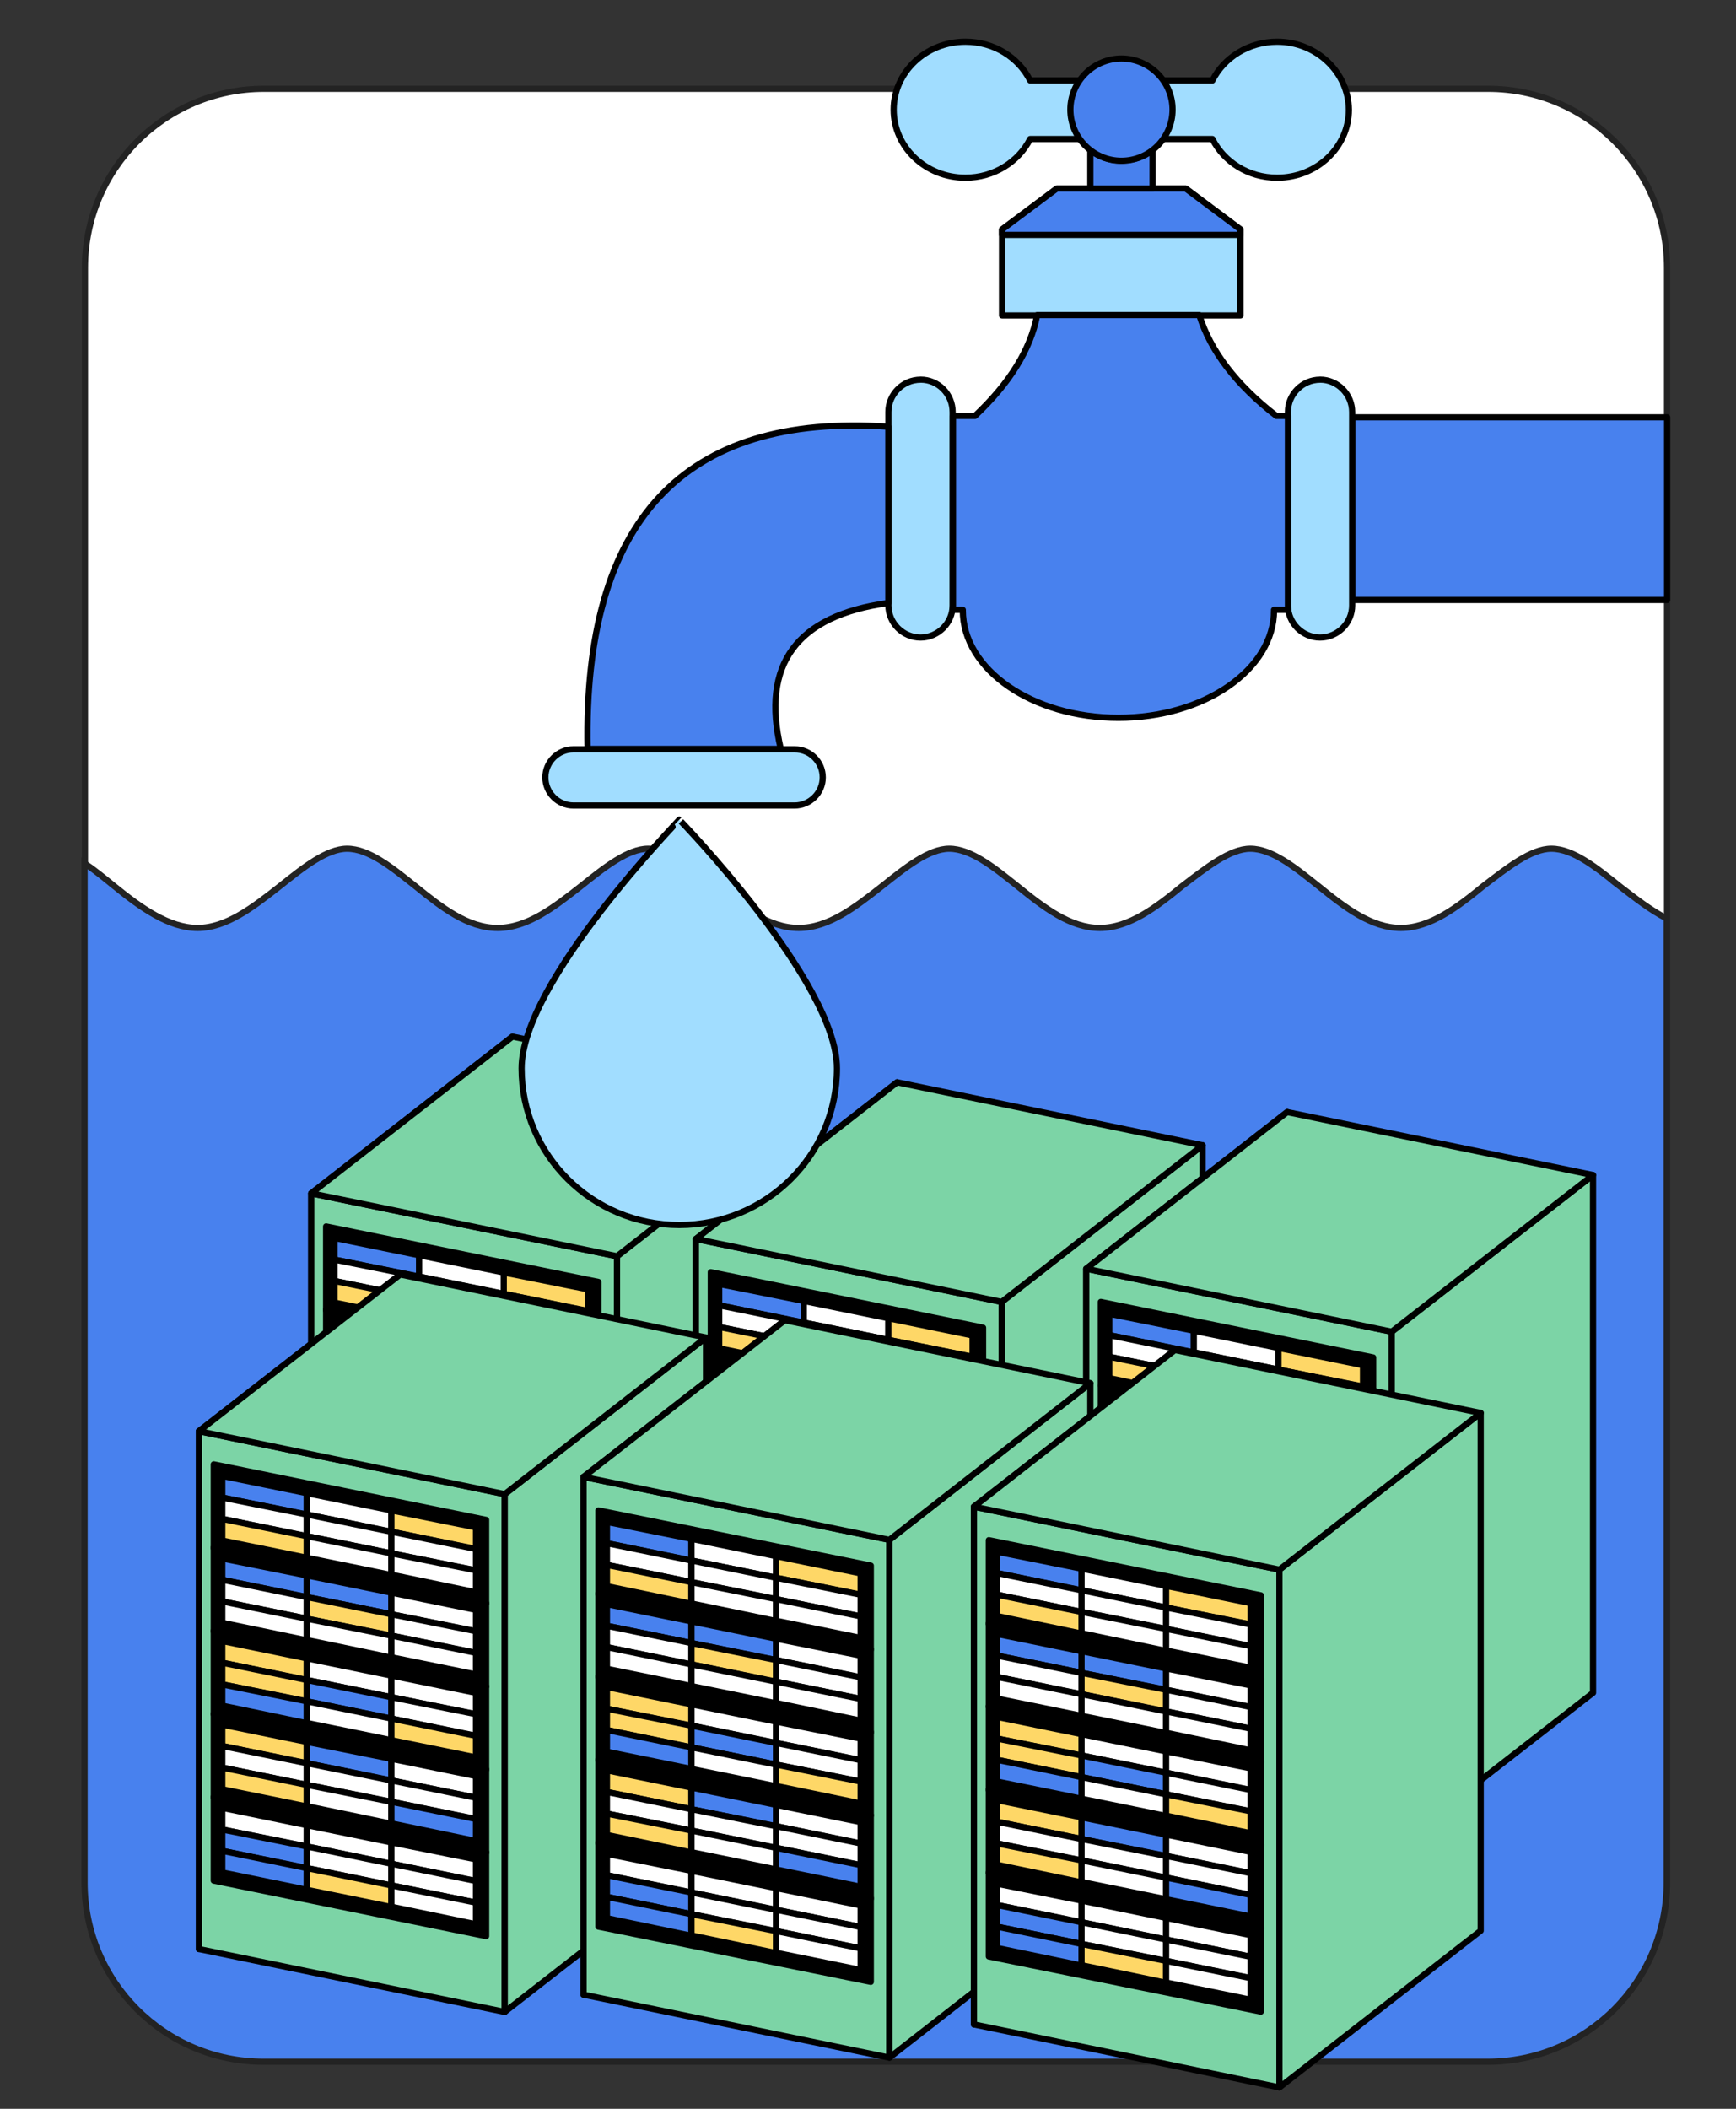 <?xml version="1.0" encoding="UTF-8"?>
<svg xmlns="http://www.w3.org/2000/svg" id="g" data-name="Calque 7" viewBox="0 0 280 340">
  <rect x="0" y="0" width="280" height="340" fill="#333333" stroke="none"/>
  <path d="M239.97,332.36H42.56c-15.93,0-28.86-12.93-28.86-28.86V43.18c0-15.93,12.93-28.86,28.86-28.86h197.46c15.93,0,28.86,12.93,28.86,28.86v260.32c0,15.93-12.93,28.86-28.92,28.86Z" style="fill: #fff; stroke: #232323; stroke-miterlimit: 10;"></path>
  <path d="M261.19,142.84c-3.76-3-7.48-6-10.97-6-3.27,0-7.04,3-10.97,6-4.2,3.44-8.57,6.77-13.31,6.77s-9-3.27-13.31-6.77c-3.76-3-7.48-6-10.97-6-3.27,0-7.04,3-10.97,6-4.2,3.44-8.57,6.77-13.31,6.77s-9-3.27-13.31-6.77c-3.76-3-7.48-6-10.97-6-3.27,0-7.04,3-10.8,6-4.37,3.44-8.68,6.77-13.48,6.77s-9-3.27-13.31-6.77c-3.76-3-7.48-6-10.97-6-3.27,0-7.04,3-10.8,6-4.37,3.44-8.68,6.77-13.48,6.77s-9-3.27-13.31-6.77c-3.76-3-7.48-6-10.97-6-3.27,0-7.04,3-10.8,6-4.37,3.44-8.68,6.77-13.31,6.77s-9.17-3.27-13.48-6.77c-1.53-1.25-3.22-2.62-4.75-3.66v164.37c0,15.93,12.93,28.86,28.86,28.86h197.46c15.93,0,28.86-12.93,28.86-28.86v-155.47c-2.67-1.36-5.07-3.27-7.64-5.24Z" style="fill: #4881ee; stroke: #232323; stroke-miterlimit: 10;"></path>
  <g>
    <polygon points="50.2 275.88 82.66 250.61 82.66 167.13 50.2 192.4 50.2 275.88" style="fill: #438066; stroke: #000; stroke-linecap: round; stroke-linejoin: round;"></polygon>
    <polygon points="99.52 286.03 50.2 275.88 50.2 192.4 99.52 202.54 99.52 286.03" style="fill: #7cd4a6; stroke: #000; stroke-linecap: round; stroke-linejoin: round;"></polygon>
    <polygon points="99.52 286.03 131.99 260.76 131.99 177.28 99.52 202.54 99.52 286.03" style="fill: #7cd4a6; stroke: #000; stroke-linecap: round; stroke-linejoin: round;"></polygon>
    <polygon points="82.66 167.13 50.2 192.4 99.52 202.54 131.99 177.28 82.66 167.13" style="fill: #7cd4a6; stroke: #000; stroke-linecap: round; stroke-linejoin: round;"></polygon>
    <polygon points="52.6 197.74 52.6 204.45 52.6 204.56 52.6 211.27 96.52 220.22 96.52 213.51 96.52 213.35 96.52 206.69 52.6 197.74" style="fill: #000; stroke: #000; stroke-linecap: round; stroke-linejoin: round;"></polygon>
    <polygon points="52.6 211.11 52.6 217.82 52.6 217.99 52.6 224.7 96.52 233.59 96.52 226.93 96.52 226.77 96.52 220.06 52.6 211.11" style="fill: #000; stroke: #000; stroke-linecap: round; stroke-linejoin: round;"></polygon>
    <polygon points="52.6 224.53 52.6 231.24 52.6 231.35 52.6 238.07 96.52 247.01 96.52 240.3 96.52 240.14 96.52 233.48 52.6 224.53" style="fill: #000; stroke: #000; stroke-linecap: round; stroke-linejoin: round;"></polygon>
    <polygon points="52.6 237.9 52.6 244.61 52.6 244.78 52.6 251.49 96.52 260.38 96.52 253.72 96.52 253.56 96.52 246.85 52.6 237.9" style="fill: #000; stroke: #000; stroke-linecap: round; stroke-linejoin: round;"></polygon>
    <polygon points="52.6 251.32 52.6 257.98 52.6 258.14 52.6 264.86 96.52 273.8 96.52 267.09 96.52 266.93 96.52 260.22 52.6 251.32" style="fill: #000; stroke: #000; stroke-linecap: round; stroke-linejoin: round;"></polygon>
    <polygon points="67.6 245.98 53.96 243.14 53.96 239.7 67.6 242.43 67.6 245.98" style="fill: #fed767; stroke: #000; stroke-linecap: round; stroke-linejoin: round;"></polygon>
    <polygon points="67.6 249.41 53.96 246.63 53.96 243.14 67.6 245.92 67.6 249.41" style="fill: #fff; stroke: #000; stroke-linecap: round; stroke-linejoin: round;"></polygon>
    <polygon points="67.6 252.91 53.96 250.12 53.96 246.63 67.6 249.41 67.6 252.91" style="fill: #fed767; stroke: #000; stroke-linecap: round; stroke-linejoin: round;"></polygon>
    <polygon points="81.25 248.76 67.6 245.92 67.6 242.43 81.25 245.21 81.25 248.76" style="fill: #4881ee; stroke: #000; stroke-linecap: round; stroke-linejoin: round;"></polygon>
    <polygon points="81.25 252.2 67.6 249.41 67.6 245.92 81.25 248.71 81.25 252.2" style="fill: #fff; stroke: #000; stroke-linecap: round; stroke-linejoin: round;"></polygon>
    <polygon points="81.25 255.69 67.6 252.85 67.6 249.41 81.25 252.14 81.25 255.69" style="fill: #fff; stroke: #000; stroke-linecap: round; stroke-linejoin: round;"></polygon>
    <polygon points="94.89 251.49 81.25 248.71 81.25 245.21 94.89 248 94.89 251.49" style="fill: #fff; stroke: #000; stroke-linecap: round; stroke-linejoin: round;"></polygon>
    <polygon points="94.89 254.98 81.25 252.14 81.25 248.71 94.89 251.49 94.89 254.98" style="fill: #fff; stroke: #000; stroke-linecap: round; stroke-linejoin: round;"></polygon>
    <polygon points="94.89 258.42 81.25 255.63 81.25 252.14 94.89 254.93 94.89 258.42" style="fill: #4881ee; stroke: #000; stroke-linecap: round; stroke-linejoin: round;"></polygon>
    <polygon points="67.6 259.4 53.96 256.62 53.96 253.12 67.6 255.91 67.6 259.4" style="fill: #fff; stroke: #000; stroke-linecap: round; stroke-linejoin: round;"></polygon>
    <polygon points="67.6 262.89 53.96 260.05 53.96 256.62 67.6 259.34 67.6 262.89" style="fill: #4881ee; stroke: #000; stroke-linecap: round; stroke-linejoin: round;"></polygon>
    <polygon points="67.6 266.33 53.96 263.55 53.96 260.05 67.6 262.84 67.6 266.33" style="fill: #4881ee; stroke: #000; stroke-linecap: round; stroke-linejoin: round;"></polygon>
    <polygon points="81.25 262.18 67.6 259.34 67.6 255.91 81.25 258.69 81.25 262.18" style="fill: #fff; stroke: #000; stroke-linecap: round; stroke-linejoin: round;"></polygon>
    <polygon points="81.25 265.62 67.6 262.84 67.6 259.34 81.25 262.13 81.25 265.62" style="fill: #fff; stroke: #000; stroke-linecap: round; stroke-linejoin: round;"></polygon>
    <polygon points="81.25 269.11 67.6 266.33 67.6 262.84 81.25 265.62 81.25 269.11" style="fill: #fed767; stroke: #000; stroke-linecap: round; stroke-linejoin: round;"></polygon>
    <polygon points="94.89 264.96 81.25 262.13 81.25 258.69 94.89 261.42 94.89 264.96" style="fill: #fff; stroke: #000; stroke-linecap: round; stroke-linejoin: round;"></polygon>
    <polygon points="94.89 268.4 81.25 265.62 81.25 262.13 94.89 264.91 94.89 268.4" style="fill: #fff; stroke: #000; stroke-linecap: round; stroke-linejoin: round;"></polygon>
    <polygon points="94.89 271.89 81.25 269.06 81.25 265.62 94.89 268.35 94.89 271.89" style="fill: #fff; stroke: #000; stroke-linecap: round; stroke-linejoin: round;"></polygon>
    <polygon points="67.6 232.55 53.96 229.72 53.96 226.23 67.6 229.01 67.6 232.55" style="fill: #fed767; stroke: #000; stroke-linecap: round; stroke-linejoin: round;"></polygon>
    <polygon points="67.6 235.99 53.96 233.21 53.96 229.72 67.6 232.5 67.6 235.99" style="fill: #fed767; stroke: #000; stroke-linecap: round; stroke-linejoin: round;"></polygon>
    <polygon points="67.6 239.48 53.96 236.65 53.96 233.21 67.6 235.94 67.6 239.48" style="fill: #4881ee; stroke: #000; stroke-linecap: round; stroke-linejoin: round;"></polygon>
    <polygon points="81.25 235.28 67.6 232.5 67.6 229.01 81.25 231.79 81.25 235.28" style="fill: #fff; stroke: #000; stroke-linecap: round; stroke-linejoin: round;"></polygon>
    <polygon points="81.25 238.77 67.6 235.94 67.6 232.5 81.25 235.23 81.25 238.77" style="fill: #4881ee; stroke: #000; stroke-linecap: round; stroke-linejoin: round;"></polygon>
    <polygon points="81.25 242.21 67.6 239.43 67.6 235.94 81.25 238.72 81.25 242.21" style="fill: #fff; stroke: #000; stroke-linecap: round; stroke-linejoin: round;"></polygon>
    <polygon points="94.89 238.07 81.25 235.23 81.25 231.79 94.89 234.57 94.89 238.07" style="fill: #fff; stroke: #000; stroke-linecap: round; stroke-linejoin: round;"></polygon>
    <polygon points="94.89 241.56 81.25 238.72 81.25 235.23 94.89 238.01 94.89 241.56" style="fill: #fff; stroke: #000; stroke-linecap: round; stroke-linejoin: round;"></polygon>
    <polygon points="94.89 244.99 81.25 242.21 81.25 238.72 94.89 241.5 94.89 244.99" style="fill: #fed767; stroke: #000; stroke-linecap: round; stroke-linejoin: round;"></polygon>
    <polygon points="67.6 219.19 53.96 216.35 53.96 212.91 67.6 215.64 67.6 219.19" style="fill: #4881ee; stroke: #000; stroke-linecap: round; stroke-linejoin: round;"></polygon>
    <polygon points="67.6 222.62 53.96 219.84 53.96 216.35 67.6 219.13 67.6 222.62" style="fill: #fff; stroke: #000; stroke-linecap: round; stroke-linejoin: round;"></polygon>
    <polygon points="67.6 226.12 53.96 223.28 53.96 219.84 67.6 222.57 67.6 226.12" style="fill: #fff; stroke: #000; stroke-linecap: round; stroke-linejoin: round;"></polygon>
    <polygon points="81.25 221.91 67.6 219.13 67.6 215.64 81.25 218.42 81.25 221.91" style="fill: #4881ee; stroke: #000; stroke-linecap: round; stroke-linejoin: round;"></polygon>
    <polygon points="81.25 225.41 67.6 222.57 67.6 219.13 81.25 221.91 81.25 225.41" style="fill: #fed767; stroke: #000; stroke-linecap: round; stroke-linejoin: round;"></polygon>
    <polygon points="81.25 228.9 67.6 226.06 67.6 222.57 81.25 225.35 81.25 228.9" style="fill: #fff; stroke: #000; stroke-linecap: round; stroke-linejoin: round;"></polygon>
    <polygon points="94.89 224.7 81.25 221.91 81.25 218.42 94.89 221.21 94.89 224.7" style="fill: #fff; stroke: #000; stroke-linecap: round; stroke-linejoin: round;"></polygon>
    <polygon points="94.89 228.19 81.25 225.35 81.25 221.91 94.89 224.64 94.89 228.19" style="fill: #fff; stroke: #000; stroke-linecap: round; stroke-linejoin: round;"></polygon>
    <polygon points="94.89 231.63 81.25 228.84 81.25 225.35 94.89 228.13 94.89 231.63" style="fill: #fff; stroke: #000; stroke-linecap: round; stroke-linejoin: round;"></polygon>
    <polygon points="67.6 205.87 53.96 203.09 53.96 199.6 67.6 202.38 67.6 205.87" style="fill: #4881ee; stroke: #000; stroke-linecap: round; stroke-linejoin: round;"></polygon>
    <polygon points="67.6 209.37 53.96 206.53 53.96 203.09 67.6 205.82 67.6 209.37" style="fill: #fff; stroke: #000; stroke-linecap: round; stroke-linejoin: round;"></polygon>
    <polygon points="67.6 212.8 53.96 210.02 53.96 206.53 67.6 209.31 67.6 212.8" style="fill: #fed767; stroke: #000; stroke-linecap: round; stroke-linejoin: round;"></polygon>
    <polygon points="81.25 208.66 67.6 205.82 67.6 202.38 81.25 205.16 81.25 208.66" style="fill: #fff; stroke: #000; stroke-linecap: round; stroke-linejoin: round;"></polygon>
    <polygon points="81.25 212.09 67.6 209.31 67.6 205.82 81.25 208.6 81.25 212.09" style="fill: #fff; stroke: #000; stroke-linecap: round; stroke-linejoin: round;"></polygon>
    <polygon points="81.25 215.59 67.6 212.8 67.6 209.31 81.25 212.09 81.25 215.59" style="fill: #fff; stroke: #000; stroke-linecap: round; stroke-linejoin: round;"></polygon>
    <polygon points="94.89 211.44 81.25 208.6 81.25 205.16 94.89 207.89 94.89 211.44" style="fill: #fed767; stroke: #000; stroke-linecap: round; stroke-linejoin: round;"></polygon>
    <polygon points="94.89 214.88 81.25 212.09 81.25 208.6 94.89 211.38 94.89 214.88" style="fill: #fff; stroke: #000; stroke-linecap: round; stroke-linejoin: round;"></polygon>
    <polygon points="94.89 218.37 81.25 215.53 81.25 212.09 94.89 214.82 94.89 218.37" style="fill: #fff; stroke: #000; stroke-linecap: round; stroke-linejoin: round;"></polygon>
  </g>
  <g>
    <polygon points="112.24 283.24 144.7 257.98 144.7 174.5 112.24 199.76 112.24 283.24" style="fill: #438066; stroke: #000; stroke-linecap: round; stroke-linejoin: round;"></polygon>
    <polygon points="161.56 293.39 112.24 283.24 112.24 199.76 161.56 209.91 161.56 293.39" style="fill: #7cd4a6; stroke: #000; stroke-linecap: round; stroke-linejoin: round;"></polygon>
    <polygon points="161.56 293.39 193.97 268.13 193.97 184.65 161.56 209.91 161.56 293.39" style="fill: #7cd4a6; stroke: #000; stroke-linecap: round; stroke-linejoin: round;"></polygon>
    <polygon points="144.7 174.5 112.24 199.76 161.56 209.91 193.97 184.65 144.7 174.5" style="fill: #7cd4a6; stroke: #000; stroke-linecap: round; stroke-linejoin: round;"></polygon>
    <polygon points="114.64 205.11 114.64 211.82 114.64 211.98 114.64 218.7 158.56 227.64 158.56 220.93 158.56 220.77 158.56 214.06 114.64 205.11" style="fill: #000; stroke: #000; stroke-linecap: round; stroke-linejoin: round;"></polygon>
    <polygon points="114.64 218.53 114.64 225.24 114.64 225.41 114.64 232.06 158.56 241.01 158.56 234.3 158.56 234.14 158.56 227.48 114.64 218.53" style="fill: #000; stroke: #000; stroke-linecap: round; stroke-linejoin: round;"></polygon>
    <polygon points="114.64 231.9 114.64 238.61 114.64 238.77 114.64 245.49 158.56 254.38 158.56 247.72 158.56 247.56 158.56 240.85 114.64 231.9" style="fill: #000; stroke: #000; stroke-linecap: round; stroke-linejoin: round;"></polygon>
    <polygon points="114.64 245.32 114.64 252.03 114.64 252.14 114.64 258.85 158.56 267.8 158.56 261.09 158.56 260.93 158.56 254.27 114.64 245.32" style="fill: #000; stroke: #000; stroke-linecap: round; stroke-linejoin: round;"></polygon>
    <polygon points="114.64 258.69 114.64 265.4 114.64 265.57 114.64 272.28 158.56 281.17 158.56 274.51 158.56 274.35 158.56 267.64 114.64 258.69" style="fill: #000; stroke: #000; stroke-linecap: round; stroke-linejoin: round;"></polygon>
    <polygon points="129.64 253.34 116 250.56 116 247.07 129.64 249.85 129.64 253.34" style="fill: #fed767; stroke: #000; stroke-linecap: round; stroke-linejoin: round;"></polygon>
    <polygon points="129.64 256.84 116 254.05 116 250.56 129.64 253.34 129.64 256.84" style="fill: #fff; stroke: #000; stroke-linecap: round; stroke-linejoin: round;"></polygon>
    <polygon points="129.64 260.33 116 257.49 116 254.05 129.64 256.78 129.64 260.33" style="fill: #fed767; stroke: #000; stroke-linecap: round; stroke-linejoin: round;"></polygon>
    <polygon points="143.28 256.13 129.64 253.34 129.64 249.85 143.28 252.63 143.28 256.13" style="fill: #4881ee; stroke: #000; stroke-linecap: round; stroke-linejoin: round;"></polygon>
    <polygon points="143.28 259.62 129.64 256.78 129.64 253.34 143.28 256.07 143.28 259.62" style="fill: #fff; stroke: #000; stroke-linecap: round; stroke-linejoin: round;"></polygon>
    <polygon points="143.28 263.06 129.64 260.27 129.64 256.78 143.28 259.56 143.28 263.06" style="fill: #fff; stroke: #000; stroke-linecap: round; stroke-linejoin: round;"></polygon>
    <polygon points="156.87 258.91 143.28 256.07 143.28 252.63 156.87 255.42 156.87 258.91" style="fill: #fff; stroke: #000; stroke-linecap: round; stroke-linejoin: round;"></polygon>
    <polygon points="156.87 262.35 143.28 259.56 143.28 256.07 156.87 258.85 156.87 262.35" style="fill: #fff; stroke: #000; stroke-linecap: round; stroke-linejoin: round;"></polygon>
    <polygon points="156.87 265.84 143.28 263.06 143.28 259.56 156.87 262.35 156.87 265.84" style="fill: #4881ee; stroke: #000; stroke-linecap: round; stroke-linejoin: round;"></polygon>
    <polygon points="129.64 266.82 116 263.98 116 260.55 129.64 263.27 129.64 266.82" style="fill: #fff; stroke: #000; stroke-linecap: round; stroke-linejoin: round;"></polygon>
    <polygon points="129.64 270.26 116 267.47 116 263.98 129.64 266.77 129.64 270.26" style="fill: #4881ee; stroke: #000; stroke-linecap: round; stroke-linejoin: round;"></polygon>
    <polygon points="129.64 273.75 116 270.91 116 267.47 129.64 270.26 129.64 273.75" style="fill: #4881ee; stroke: #000; stroke-linecap: round; stroke-linejoin: round;"></polygon>
    <polygon points="143.28 269.55 129.64 266.77 129.64 263.27 143.28 266.06 143.28 269.55" style="fill: #fff; stroke: #000; stroke-linecap: round; stroke-linejoin: round;"></polygon>
    <polygon points="143.28 273.04 129.64 270.26 129.64 266.77 143.28 269.55 143.28 273.04" style="fill: #fff; stroke: #000; stroke-linecap: round; stroke-linejoin: round;"></polygon>
    <polygon points="143.28 276.53 129.64 273.7 129.64 270.26 143.28 272.99 143.28 276.53" style="fill: #fed767; stroke: #000; stroke-linecap: round; stroke-linejoin: round;"></polygon>
    <polygon points="156.87 272.33 143.28 269.55 143.28 266.06 156.87 268.84 156.87 272.33" style="fill: #fff; stroke: #000; stroke-linecap: round; stroke-linejoin: round;"></polygon>
    <polygon points="156.87 275.82 143.28 272.99 143.28 269.55 156.87 272.28 156.87 275.82" style="fill: #fff; stroke: #000; stroke-linecap: round; stroke-linejoin: round;"></polygon>
    <polygon points="156.87 279.26 143.28 276.48 143.28 272.99 156.87 275.77 156.87 279.26" style="fill: #fff; stroke: #000; stroke-linecap: round; stroke-linejoin: round;"></polygon>
    <polygon points="129.64 239.92 116 237.14 116 233.65 129.64 236.43 129.64 239.92" style="fill: #fed767; stroke: #000; stroke-linecap: round; stroke-linejoin: round;"></polygon>
    <polygon points="129.64 243.41 116 240.58 116 237.14 129.64 239.87 129.64 243.41" style="fill: #fed767; stroke: #000; stroke-linecap: round; stroke-linejoin: round;"></polygon>
    <polygon points="129.64 246.85 116 244.07 116 240.58 129.64 243.36 129.64 246.85" style="fill: #4881ee; stroke: #000; stroke-linecap: round; stroke-linejoin: round;"></polygon>
    <polygon points="143.28 242.7 129.64 239.87 129.64 236.43 143.28 239.16 143.28 242.7" style="fill: #fff; stroke: #000; stroke-linecap: round; stroke-linejoin: round;"></polygon>
    <polygon points="143.28 246.14 129.64 243.36 129.64 239.87 143.28 242.65 143.28 246.14" style="fill: #4881ee; stroke: #000; stroke-linecap: round; stroke-linejoin: round;"></polygon>
    <polygon points="143.28 249.63 129.64 246.85 129.64 243.36 143.28 246.14 143.28 249.63" style="fill: #fff; stroke: #000; stroke-linecap: round; stroke-linejoin: round;"></polygon>
    <polygon points="156.87 245.49 143.28 242.65 143.28 239.16 156.87 241.94 156.87 245.49" style="fill: #fff; stroke: #000; stroke-linecap: round; stroke-linejoin: round;"></polygon>
    <polygon points="156.87 248.92 143.28 246.14 143.28 242.65 156.87 245.43 156.87 248.92" style="fill: #fff; stroke: #000; stroke-linecap: round; stroke-linejoin: round;"></polygon>
    <polygon points="156.87 252.42 143.28 249.58 143.28 246.14 156.87 248.87 156.87 252.42" style="fill: #fed767; stroke: #000; stroke-linecap: round; stroke-linejoin: round;"></polygon>
    <polygon points="129.64 226.55 116 223.77 116 220.28 129.64 223.06 129.64 226.55" style="fill: #4881ee; stroke: #000; stroke-linecap: round; stroke-linejoin: round;"></polygon>
    <polygon points="129.64 230.04 116 227.21 116 223.77 129.64 226.5 129.64 230.04" style="fill: #fff; stroke: #000; stroke-linecap: round; stroke-linejoin: round;"></polygon>
    <polygon points="129.64 233.48 116 230.7 116 227.21 129.64 229.99 129.64 233.48" style="fill: #fff; stroke: #000; stroke-linecap: round; stroke-linejoin: round;"></polygon>
    <polygon points="143.28 229.34 129.64 226.5 129.64 223.06 143.28 225.84 143.28 229.34" style="fill: #4881ee; stroke: #000; stroke-linecap: round; stroke-linejoin: round;"></polygon>
    <polygon points="143.28 232.83 129.64 229.99 129.64 226.5 143.28 229.28 143.28 232.83" style="fill: #fed767; stroke: #000; stroke-linecap: round; stroke-linejoin: round;"></polygon>
    <polygon points="143.28 236.26 129.64 233.48 129.64 229.99 143.28 232.77 143.28 236.26" style="fill: #fff; stroke: #000; stroke-linecap: round; stroke-linejoin: round;"></polygon>
    <polygon points="156.87 232.12 143.28 229.28 143.28 225.84 156.87 228.57 156.87 232.12" style="fill: #fff; stroke: #000; stroke-linecap: round; stroke-linejoin: round;"></polygon>
    <polygon points="156.87 235.56 143.28 232.77 143.28 229.28 156.87 232.06 156.87 235.56" style="fill: #fff; stroke: #000; stroke-linecap: round; stroke-linejoin: round;"></polygon>
    <polygon points="156.87 239.05 143.28 236.21 143.28 232.77 156.87 235.56 156.87 239.05" style="fill: #fff; stroke: #000; stroke-linecap: round; stroke-linejoin: round;"></polygon>
    <polygon points="129.64 213.29 116 210.46 116 207.02 129.64 209.75 129.64 213.29" style="fill: #4881ee; stroke: #000; stroke-linecap: round; stroke-linejoin: round;"></polygon>
    <polygon points="129.64 216.73 116 213.95 116 210.46 129.64 213.24 129.64 216.73" style="fill: #fff; stroke: #000; stroke-linecap: round; stroke-linejoin: round;"></polygon>
    <polygon points="129.64 220.22 116 217.39 116 213.95 129.64 216.73 129.64 220.22" style="fill: #fed767; stroke: #000; stroke-linecap: round; stroke-linejoin: round;"></polygon>
    <polygon points="143.28 216.02 129.64 213.24 129.64 209.75 143.28 212.53 143.28 216.02" style="fill: #fff; stroke: #000; stroke-linecap: round; stroke-linejoin: round;"></polygon>
    <polygon points="143.28 219.51 129.64 216.73 129.64 213.24 143.28 216.02 143.28 219.51" style="fill: #fff; stroke: #000; stroke-linecap: round; stroke-linejoin: round;"></polygon>
    <polygon points="143.28 223.01 129.64 220.17 129.64 216.73 143.28 219.46 143.28 223.01" style="fill: #fff; stroke: #000; stroke-linecap: round; stroke-linejoin: round;"></polygon>
    <polygon points="156.87 218.8 143.28 216.02 143.28 212.53 156.87 215.31 156.87 218.8" style="fill: #fed767; stroke: #000; stroke-linecap: round; stroke-linejoin: round;"></polygon>
    <polygon points="156.87 222.3 143.28 219.46 143.28 216.02 156.87 218.75 156.87 222.3" style="fill: #fff; stroke: #000; stroke-linecap: round; stroke-linejoin: round;"></polygon>
    <polygon points="156.87 225.73 143.28 222.95 143.28 219.46 156.87 222.24 156.87 225.73" style="fill: #fff; stroke: #000; stroke-linecap: round; stroke-linejoin: round;"></polygon>
  </g>
  <g>
    <polygon points="175.2 288.05 207.61 262.78 207.61 179.3 175.2 204.56 175.2 288.05" style="fill: #438066; stroke: #000; stroke-linecap: round; stroke-linejoin: round;"></polygon>
    <polygon points="224.47 298.19 175.2 288.05 175.2 204.56 224.47 214.71 224.47 298.19" style="fill: #7cd4a6; stroke: #000; stroke-linecap: round; stroke-linejoin: round;"></polygon>
    <polygon points="224.47 298.19 256.94 272.93 256.94 189.45 224.47 214.71 224.47 298.19" style="fill: #7cd4a6; stroke: #000; stroke-linecap: round; stroke-linejoin: round;"></polygon>
    <polygon points="207.61 179.3 175.2 204.56 224.47 214.71 256.94 189.45 207.61 179.3" style="fill: #7cd4a6; stroke: #000; stroke-linecap: round; stroke-linejoin: round;"></polygon>
    <polygon points="177.55 209.91 177.55 216.62 177.55 216.79 177.55 223.5 221.47 232.45 221.47 225.73 221.47 225.57 221.47 218.86 177.55 209.91" style="fill: #000; stroke: #000; stroke-linecap: round; stroke-linejoin: round;"></polygon>
    <polygon points="177.55 223.33 177.55 230.04 177.55 230.21 177.55 236.86 221.47 245.81 221.47 239.1 221.47 238.94 221.47 232.28 177.55 223.33" style="fill: #000; stroke: #000; stroke-linecap: round; stroke-linejoin: round;"></polygon>
    <polygon points="177.55 236.7 177.55 243.41 177.55 243.58 177.55 250.29 221.47 259.18 221.47 252.52 221.47 252.36 221.47 245.65 177.55 236.7" style="fill: #000; stroke: #000; stroke-linecap: round; stroke-linejoin: round;"></polygon>
    <polygon points="177.55 250.12 177.55 256.84 177.55 256.94 177.55 263.66 221.47 272.6 221.47 265.89 221.47 265.73 221.47 259.07 177.55 250.12" style="fill: #000; stroke: #000; stroke-linecap: round; stroke-linejoin: round;"></polygon>
    <polygon points="177.55 263.49 177.55 270.2 177.55 270.37 177.55 277.08 221.47 285.97 221.47 279.32 221.47 279.15 221.47 272.44 177.55 263.49" style="fill: #000; stroke: #000; stroke-linecap: round; stroke-linejoin: round;"></polygon>
    <polygon points="192.55 258.14 178.91 255.36 178.91 251.87 192.55 254.65 192.55 258.14" style="fill: #fed767; stroke: #000; stroke-linecap: round; stroke-linejoin: round;"></polygon>
    <polygon points="192.55 261.64 178.91 258.85 178.91 255.36 192.55 258.14 192.55 261.64" style="fill: #fff; stroke: #000; stroke-linecap: round; stroke-linejoin: round;"></polygon>
    <polygon points="192.55 265.13 178.91 262.29 178.91 258.85 192.55 261.58 192.55 265.13" style="fill: #fed767; stroke: #000; stroke-linecap: round; stroke-linejoin: round;"></polygon>
    <polygon points="206.2 260.93 192.55 258.14 192.55 254.65 206.2 257.44 206.2 260.93" style="fill: #4881ee; stroke: #000; stroke-linecap: round; stroke-linejoin: round;"></polygon>
    <polygon points="206.2 264.42 192.55 261.58 192.55 258.14 206.2 260.87 206.2 264.42" style="fill: #fff; stroke: #000; stroke-linecap: round; stroke-linejoin: round;"></polygon>
    <polygon points="206.2 267.86 192.55 265.07 192.55 261.58 206.2 264.36 206.2 267.86" style="fill: #fff; stroke: #000; stroke-linecap: round; stroke-linejoin: round;"></polygon>
    <polygon points="219.84 263.71 206.2 260.87 206.2 257.44 219.84 260.22 219.84 263.71" style="fill: #fff; stroke: #000; stroke-linecap: round; stroke-linejoin: round;"></polygon>
    <polygon points="219.84 267.15 206.2 264.36 206.2 260.87 219.84 263.66 219.84 267.15" style="fill: #fff; stroke: #000; stroke-linecap: round; stroke-linejoin: round;"></polygon>
    <polygon points="219.84 270.64 206.2 267.86 206.2 264.36 219.84 267.15 219.84 270.64" style="fill: #4881ee; stroke: #000; stroke-linecap: round; stroke-linejoin: round;"></polygon>
    <polygon points="192.55 271.62 178.91 268.78 178.91 265.35 192.55 268.08 192.55 271.62" style="fill: #fff; stroke: #000; stroke-linecap: round; stroke-linejoin: round;"></polygon>
    <polygon points="192.55 275.06 178.91 272.28 178.91 268.78 192.55 271.57 192.55 275.06" style="fill: #4881ee; stroke: #000; stroke-linecap: round; stroke-linejoin: round;"></polygon>
    <polygon points="192.55 278.55 178.91 275.71 178.91 272.28 192.55 275.06 192.55 278.55" style="fill: #4881ee; stroke: #000; stroke-linecap: round; stroke-linejoin: round;"></polygon>
    <polygon points="206.2 274.35 192.55 271.57 192.55 268.08 206.2 270.86 206.2 274.35" style="fill: #fff; stroke: #000; stroke-linecap: round; stroke-linejoin: round;"></polygon>
    <polygon points="206.2 277.84 192.55 275.06 192.55 271.57 206.2 274.35 206.2 277.84" style="fill: #fff; stroke: #000; stroke-linecap: round; stroke-linejoin: round;"></polygon>
    <polygon points="206.2 281.33 192.55 278.5 192.55 275.06 206.2 277.79 206.2 281.33" style="fill: #fed767; stroke: #000; stroke-linecap: round; stroke-linejoin: round;"></polygon>
    <polygon points="219.84 277.13 206.2 274.35 206.2 270.86 219.84 273.64 219.84 277.13" style="fill: #fff; stroke: #000; stroke-linecap: round; stroke-linejoin: round;"></polygon>
    <polygon points="219.84 280.62 206.2 277.79 206.2 274.35 219.84 277.08 219.84 280.62" style="fill: #fff; stroke: #000; stroke-linecap: round; stroke-linejoin: round;"></polygon>
    <polygon points="219.84 284.06 206.2 281.28 206.2 277.79 219.84 280.57 219.84 284.06" style="fill: #fff; stroke: #000; stroke-linecap: round; stroke-linejoin: round;"></polygon>
    <polygon points="192.55 244.72 178.91 241.94 178.91 238.45 192.55 241.23 192.55 244.72" style="fill: #fed767; stroke: #000; stroke-linecap: round; stroke-linejoin: round;"></polygon>
    <polygon points="192.55 248.21 178.91 245.38 178.91 241.94 192.55 244.67 192.55 248.21" style="fill: #fed767; stroke: #000; stroke-linecap: round; stroke-linejoin: round;"></polygon>
    <polygon points="192.55 251.65 178.91 248.87 178.91 245.38 192.55 248.16 192.55 251.65" style="fill: #4881ee; stroke: #000; stroke-linecap: round; stroke-linejoin: round;"></polygon>
    <polygon points="206.2 247.5 192.55 244.67 192.55 241.23 206.2 243.96 206.2 247.5" style="fill: #fff; stroke: #000; stroke-linecap: round; stroke-linejoin: round;"></polygon>
    <polygon points="206.2 250.94 192.55 248.16 192.55 244.67 206.2 247.45 206.2 250.94" style="fill: #4881ee; stroke: #000; stroke-linecap: round; stroke-linejoin: round;"></polygon>
    <polygon points="206.2 254.43 192.55 251.65 192.55 248.16 206.2 250.94 206.2 254.43" style="fill: #fff; stroke: #000; stroke-linecap: round; stroke-linejoin: round;"></polygon>
    <polygon points="219.84 250.29 206.2 247.45 206.2 243.96 219.84 246.74 219.84 250.29" style="fill: #fff; stroke: #000; stroke-linecap: round; stroke-linejoin: round;"></polygon>
    <polygon points="219.84 253.72 206.2 250.94 206.2 247.45 219.84 250.23 219.84 253.72" style="fill: #fff; stroke: #000; stroke-linecap: round; stroke-linejoin: round;"></polygon>
    <polygon points="219.84 257.22 206.2 254.38 206.2 250.94 219.84 253.67 219.84 257.22" style="fill: #fed767; stroke: #000; stroke-linecap: round; stroke-linejoin: round;"></polygon>
    <polygon points="192.55 231.35 178.91 228.57 178.91 225.08 192.55 227.86 192.55 231.35" style="fill: #4881ee; stroke: #000; stroke-linecap: round; stroke-linejoin: round;"></polygon>
    <polygon points="192.55 234.85 178.91 232.01 178.91 228.57 192.55 231.3 192.55 234.85" style="fill: #fff; stroke: #000; stroke-linecap: round; stroke-linejoin: round;"></polygon>
    <polygon points="192.55 238.28 178.91 235.5 178.91 232.01 192.55 234.79 192.55 238.28" style="fill: #fff; stroke: #000; stroke-linecap: round; stroke-linejoin: round;"></polygon>
    <polygon points="206.2 234.14 192.55 231.3 192.55 227.86 206.2 230.64 206.2 234.14" style="fill: #4881ee; stroke: #000; stroke-linecap: round; stroke-linejoin: round;"></polygon>
    <polygon points="206.2 237.63 192.55 234.79 192.55 231.3 206.2 234.08 206.2 237.63" style="fill: #fed767; stroke: #000; stroke-linecap: round; stroke-linejoin: round;"></polygon>
    <polygon points="206.2 241.07 192.55 238.28 192.55 234.79 206.2 237.57 206.2 241.07" style="fill: #fff; stroke: #000; stroke-linecap: round; stroke-linejoin: round;"></polygon>
    <polygon points="219.84 236.92 206.2 234.08 206.2 230.64 219.84 233.37 219.84 236.92" style="fill: #fff; stroke: #000; stroke-linecap: round; stroke-linejoin: round;"></polygon>
    <polygon points="219.84 240.36 206.2 237.57 206.2 234.08 219.84 236.86 219.84 240.36" style="fill: #fff; stroke: #000; stroke-linecap: round; stroke-linejoin: round;"></polygon>
    <polygon points="219.84 243.85 206.2 241.01 206.2 237.57 219.84 240.36 219.84 243.85" style="fill: #fff; stroke: #000; stroke-linecap: round; stroke-linejoin: round;"></polygon>
    <polygon points="192.55 218.1 178.91 215.26 178.91 211.82 192.55 214.55 192.55 218.1" style="fill: #4881ee; stroke: #000; stroke-linecap: round; stroke-linejoin: round;"></polygon>
    <polygon points="192.55 221.53 178.91 218.75 178.91 215.26 192.55 218.04 192.55 221.53" style="fill: #fff; stroke: #000; stroke-linecap: round; stroke-linejoin: round;"></polygon>
    <polygon points="192.55 225.02 178.91 222.19 178.91 218.75 192.55 221.53 192.55 225.02" style="fill: #fed767; stroke: #000; stroke-linecap: round; stroke-linejoin: round;"></polygon>
    <polygon points="206.2 220.82 192.55 218.04 192.55 214.55 206.2 217.33 206.2 220.82" style="fill: #fff; stroke: #000; stroke-linecap: round; stroke-linejoin: round;"></polygon>
    <polygon points="206.2 224.32 192.55 221.53 192.55 218.04 206.2 220.82 206.2 224.32" style="fill: #fff; stroke: #000; stroke-linecap: round; stroke-linejoin: round;"></polygon>
    <polygon points="206.2 227.81 192.55 224.97 192.55 221.53 206.2 224.26 206.2 227.81" style="fill: #fff; stroke: #000; stroke-linecap: round; stroke-linejoin: round;"></polygon>
    <polygon points="219.84 223.61 206.2 220.82 206.2 217.33 219.84 220.11 219.84 223.61" style="fill: #fed767; stroke: #000; stroke-linecap: round; stroke-linejoin: round;"></polygon>
    <polygon points="219.84 227.1 206.2 224.26 206.2 220.82 219.84 223.55 219.84 227.1" style="fill: #fff; stroke: #000; stroke-linecap: round; stroke-linejoin: round;"></polygon>
    <polygon points="219.84 230.54 206.2 227.75 206.2 224.26 219.84 227.04 219.84 230.54" style="fill: #fff; stroke: #000; stroke-linecap: round; stroke-linejoin: round;"></polygon>
  </g>
  <g>
    <polygon points="32.08 314.24 64.55 288.97 64.55 205.49 32.08 230.75 32.08 314.24" style="fill: #438066; stroke: #000; stroke-linecap: round; stroke-linejoin: round;"></polygon>
    <polygon points="81.41 324.38 32.08 314.24 32.08 230.75 81.41 240.9 81.41 324.38" style="fill: #7cd4a6; stroke: #000; stroke-linecap: round; stroke-linejoin: round;"></polygon>
    <polygon points="81.41 324.38 113.87 299.12 113.87 215.64 81.41 240.9 81.41 324.38" style="fill: #7cd4a6; stroke: #000; stroke-linecap: round; stroke-linejoin: round;"></polygon>
    <polygon points="64.55 205.49 32.08 230.75 81.41 240.9 113.87 215.64 64.55 205.49" style="fill: #7cd4a6; stroke: #000; stroke-linecap: round; stroke-linejoin: round;"></polygon>
    <polygon points="34.48 236.1 34.48 242.81 34.48 242.98 34.48 249.63 78.41 258.58 78.41 251.87 78.41 251.71 78.41 245.05 34.48 236.1" style="fill: #000; stroke: #000; stroke-linecap: round; stroke-linejoin: round;"></polygon>
    <polygon points="34.48 249.47 34.48 256.18 34.48 256.34 34.48 263.06 78.41 271.95 78.41 265.29 78.41 265.13 78.41 258.42 34.48 249.47" style="fill: #000; stroke: #000; stroke-linecap: round; stroke-linejoin: round;"></polygon>
    <polygon points="34.48 262.89 34.48 269.6 34.48 269.71 34.48 276.42 78.41 285.37 78.41 278.66 78.41 278.5 78.41 271.84 34.48 262.89" style="fill: #000; stroke: #000; stroke-linecap: round; stroke-linejoin: round;"></polygon>
    <polygon points="34.48 276.26 34.48 282.97 34.48 283.13 34.48 289.85 78.41 298.74 78.41 292.08 78.41 291.92 78.41 285.21 34.48 276.26" style="fill: #000; stroke: #000; stroke-linecap: round; stroke-linejoin: round;"></polygon>
    <polygon points="34.48 289.68 34.48 296.34 34.48 296.5 34.48 303.21 78.41 312.16 78.41 305.45 78.41 305.29 78.41 298.58 34.48 289.68" style="fill: #000; stroke: #000; stroke-linecap: round; stroke-linejoin: round;"></polygon>
    <polygon points="49.49 284.33 35.85 281.5 35.85 278.06 49.49 280.84 49.49 284.33" style="fill: #fed767; stroke: #000; stroke-linecap: round; stroke-linejoin: round;"></polygon>
    <polygon points="49.49 287.77 35.85 284.99 35.85 281.5 49.49 284.28 49.49 287.77" style="fill: #fff; stroke: #000; stroke-linecap: round; stroke-linejoin: round;"></polygon>
    <polygon points="49.49 291.26 35.85 288.48 35.85 284.99 49.49 287.77 49.49 291.26" style="fill: #fed767; stroke: #000; stroke-linecap: round; stroke-linejoin: round;"></polygon>
    <polygon points="63.13 287.12 49.49 284.28 49.49 280.84 63.13 283.57 63.13 287.12" style="fill: #4881ee; stroke: #000; stroke-linecap: round; stroke-linejoin: round;"></polygon>
    <polygon points="63.13 290.56 49.49 287.77 49.49 284.28 63.13 287.06 63.13 290.56" style="fill: #fff; stroke: #000; stroke-linecap: round; stroke-linejoin: round;"></polygon>
    <polygon points="63.13 294.05 49.49 291.21 49.49 287.77 63.13 290.5 63.13 294.05" style="fill: #fff; stroke: #000; stroke-linecap: round; stroke-linejoin: round;"></polygon>
    <polygon points="76.77 289.85 63.13 287.06 63.13 283.57 76.77 286.35 76.77 289.85" style="fill: #fff; stroke: #000; stroke-linecap: round; stroke-linejoin: round;"></polygon>
    <polygon points="76.77 293.34 63.13 290.5 63.13 287.06 76.77 289.85 76.77 293.34" style="fill: #fff; stroke: #000; stroke-linecap: round; stroke-linejoin: round;"></polygon>
    <polygon points="76.77 296.83 63.13 293.99 63.13 290.5 76.77 293.28 76.77 296.83" style="fill: #4881ee; stroke: #000; stroke-linecap: round; stroke-linejoin: round;"></polygon>
    <polygon points="49.49 297.76 35.85 294.97 35.85 291.48 49.49 294.27 49.49 297.76" style="fill: #fff; stroke: #000; stroke-linecap: round; stroke-linejoin: round;"></polygon>
    <polygon points="49.49 301.25 35.85 298.41 35.85 294.97 49.49 297.7 49.49 301.25" style="fill: #4881ee; stroke: #000; stroke-linecap: round; stroke-linejoin: round;"></polygon>
    <polygon points="49.49 304.69 35.85 301.9 35.85 298.41 49.49 301.19 49.49 304.69" style="fill: #4881ee; stroke: #000; stroke-linecap: round; stroke-linejoin: round;"></polygon>
    <polygon points="63.13 300.54 49.49 297.7 49.49 294.27 63.13 297.05 63.13 300.54" style="fill: #fff; stroke: #000; stroke-linecap: round; stroke-linejoin: round;"></polygon>
    <polygon points="63.13 304.03 49.49 301.19 49.49 297.7 63.13 300.49 63.13 304.03" style="fill: #fff; stroke: #000; stroke-linecap: round; stroke-linejoin: round;"></polygon>
    <polygon points="63.13 307.47 49.49 304.69 49.49 301.19 63.13 303.98 63.13 307.47" style="fill: #fed767; stroke: #000; stroke-linecap: round; stroke-linejoin: round;"></polygon>
    <polygon points="76.77 303.32 63.13 300.49 63.13 297.05 76.77 299.78 76.77 303.32" style="fill: #fff; stroke: #000; stroke-linecap: round; stroke-linejoin: round;"></polygon>
    <polygon points="76.77 306.76 63.13 303.98 63.13 300.49 76.77 303.27 76.77 306.76" style="fill: #fff; stroke: #000; stroke-linecap: round; stroke-linejoin: round;"></polygon>
    <polygon points="76.77 310.25 63.13 307.42 63.13 303.98 76.77 306.76 76.77 310.25" style="fill: #fff; stroke: #000; stroke-linecap: round; stroke-linejoin: round;"></polygon>
    <polygon points="49.49 270.91 35.85 268.08 35.85 264.58 49.49 267.37 49.49 270.91" style="fill: #fed767; stroke: #000; stroke-linecap: round; stroke-linejoin: round;"></polygon>
    <polygon points="49.49 274.35 35.85 271.57 35.85 268.08 49.49 270.86 49.49 274.35" style="fill: #fed767; stroke: #000; stroke-linecap: round; stroke-linejoin: round;"></polygon>
    <polygon points="49.49 277.84 35.85 275 35.85 271.57 49.49 274.3 49.49 277.84" style="fill: #4881ee; stroke: #000; stroke-linecap: round; stroke-linejoin: round;"></polygon>
    <polygon points="63.13 273.64 49.49 270.86 49.49 267.37 63.13 270.15 63.13 273.64" style="fill: #fff; stroke: #000; stroke-linecap: round; stroke-linejoin: round;"></polygon>
    <polygon points="63.13 277.13 49.49 274.3 49.49 270.86 63.13 273.64 63.13 277.13" style="fill: #4881ee; stroke: #000; stroke-linecap: round; stroke-linejoin: round;"></polygon>
    <polygon points="63.13 280.57 49.49 277.79 49.49 274.3 63.13 277.08 63.13 280.57" style="fill: #fff; stroke: #000; stroke-linecap: round; stroke-linejoin: round;"></polygon>
    <polygon points="76.77 276.42 63.13 273.64 63.13 270.15 76.77 272.93 76.77 276.42" style="fill: #fff; stroke: #000; stroke-linecap: round; stroke-linejoin: round;"></polygon>
    <polygon points="76.77 279.92 63.13 277.08 63.13 273.64 76.77 276.37 76.77 279.92" style="fill: #fff; stroke: #000; stroke-linecap: round; stroke-linejoin: round;"></polygon>
    <polygon points="76.77 283.35 63.13 280.57 63.13 277.08 76.77 279.86 76.77 283.35" style="fill: #fed767; stroke: #000; stroke-linecap: round; stroke-linejoin: round;"></polygon>
    <polygon points="49.49 257.54 35.85 254.71 35.85 251.27 49.49 254 49.49 257.54" style="fill: #4881ee; stroke: #000; stroke-linecap: round; stroke-linejoin: round;"></polygon>
    <polygon points="49.49 260.98 35.85 258.2 35.85 254.71 49.49 257.49 49.49 260.98" style="fill: #fff; stroke: #000; stroke-linecap: round; stroke-linejoin: round;"></polygon>
    <polygon points="49.49 264.47 35.85 261.64 35.85 258.2 49.49 260.98 49.49 264.47" style="fill: #fff; stroke: #000; stroke-linecap: round; stroke-linejoin: round;"></polygon>
    <polygon points="63.13 260.27 49.49 257.49 49.49 254 63.13 256.78 63.13 260.27" style="fill: #4881ee; stroke: #000; stroke-linecap: round; stroke-linejoin: round;"></polygon>
    <polygon points="63.13 263.76 49.49 260.98 49.49 257.49 63.13 260.27 63.13 263.76" style="fill: #fed767; stroke: #000; stroke-linecap: round; stroke-linejoin: round;"></polygon>
    <polygon points="63.13 267.26 49.49 264.42 49.49 260.98 63.13 263.71 63.13 267.26" style="fill: #fff; stroke: #000; stroke-linecap: round; stroke-linejoin: round;"></polygon>
    <polygon points="76.77 263.06 63.13 260.27 63.13 256.78 76.77 259.56 76.77 263.06" style="fill: #fff; stroke: #000; stroke-linecap: round; stroke-linejoin: round;"></polygon>
    <polygon points="76.77 266.55 63.13 263.71 63.13 260.27 76.77 263 76.77 266.55" style="fill: #fff; stroke: #000; stroke-linecap: round; stroke-linejoin: round;"></polygon>
    <polygon points="76.77 269.98 63.13 267.2 63.13 263.71 76.77 266.49 76.77 269.98" style="fill: #fff; stroke: #000; stroke-linecap: round; stroke-linejoin: round;"></polygon>
    <polygon points="49.49 244.23 35.85 241.45 35.85 237.96 49.49 240.74 49.49 244.23" style="fill: #4881ee; stroke: #000; stroke-linecap: round; stroke-linejoin: round;"></polygon>
    <polygon points="49.49 247.72 35.85 244.89 35.85 241.45 49.49 244.18 49.49 247.72" style="fill: #fff; stroke: #000; stroke-linecap: round; stroke-linejoin: round;"></polygon>
    <polygon points="49.49 251.16 35.85 248.38 35.85 244.89 49.49 247.67 49.49 251.16" style="fill: #fed767; stroke: #000; stroke-linecap: round; stroke-linejoin: round;"></polygon>
    <polygon points="63.13 247.01 49.49 244.18 49.49 240.74 63.13 243.52 63.13 247.01" style="fill: #fff; stroke: #000; stroke-linecap: round; stroke-linejoin: round;"></polygon>
    <polygon points="63.13 250.45 49.49 247.67 49.49 244.18 63.13 246.96 63.13 250.45" style="fill: #fff; stroke: #000; stroke-linecap: round; stroke-linejoin: round;"></polygon>
    <polygon points="63.13 253.94 49.49 251.16 49.49 247.67 63.13 250.45 63.13 253.94" style="fill: #fff; stroke: #000; stroke-linecap: round; stroke-linejoin: round;"></polygon>
    <polygon points="76.77 249.8 63.13 246.96 63.13 243.52 76.77 246.25 76.77 249.8" style="fill: #fed767; stroke: #000; stroke-linecap: round; stroke-linejoin: round;"></polygon>
    <polygon points="76.77 253.23 63.13 250.45 63.13 246.96 76.77 249.74 76.77 253.23" style="fill: #fff; stroke: #000; stroke-linecap: round; stroke-linejoin: round;"></polygon>
    <polygon points="76.77 256.73 63.13 253.89 63.13 250.45 76.77 253.18 76.77 256.73" style="fill: #fff; stroke: #000; stroke-linecap: round; stroke-linejoin: round;"></polygon>
  </g>
  <g>
    <polygon points="94.12 321.6 126.59 296.34 126.59 212.86 94.12 238.12 94.12 321.6" style="fill: #438066; stroke: #000; stroke-linecap: round; stroke-linejoin: round;"></polygon>
    <polygon points="143.45 331.75 94.12 321.6 94.12 238.12 143.45 248.27 143.45 331.75" style="fill: #7cd4a6; stroke: #000; stroke-linecap: round; stroke-linejoin: round;"></polygon>
    <polygon points="143.45 331.75 175.86 306.49 175.86 223.01 143.45 248.27 143.45 331.75" style="fill: #7cd4a6; stroke: #000; stroke-linecap: round; stroke-linejoin: round;"></polygon>
    <polygon points="126.59 212.86 94.12 238.12 143.45 248.27 175.86 223.01 126.59 212.86" style="fill: #7cd4a6; stroke: #000; stroke-linecap: round; stroke-linejoin: round;"></polygon>
    <polygon points="96.52 243.52 96.52 250.18 96.52 250.34 96.52 257.05 140.45 266 140.45 259.29 140.45 259.13 140.45 252.42 96.52 243.52" style="fill: #000; stroke: #000; stroke-linecap: round; stroke-linejoin: round;"></polygon>
    <polygon points="96.52 256.89 96.52 263.6 96.52 263.76 96.52 270.42 140.45 279.37 140.45 272.66 140.45 272.49 140.45 265.84 96.52 256.89" style="fill: #000; stroke: #000; stroke-linecap: round; stroke-linejoin: round;"></polygon>
    <polygon points="96.52 270.26 96.52 276.97 96.52 277.13 96.52 283.84 140.45 292.74 140.45 286.08 140.45 285.92 140.45 279.21 96.52 270.26" style="fill: #000; stroke: #000; stroke-linecap: round; stroke-linejoin: round;"></polygon>
    <polygon points="96.52 283.68 96.52 290.39 96.52 290.5 96.52 297.21 140.45 306.16 140.45 299.45 140.45 299.29 140.45 292.63 96.52 283.68" style="fill: #000; stroke: #000; stroke-linecap: round; stroke-linejoin: round;"></polygon>
    <polygon points="96.52 297.05 96.52 303.76 96.52 303.92 96.52 310.63 140.45 319.53 140.45 312.87 140.45 312.71 140.45 306 96.52 297.05" style="fill: #000; stroke: #000; stroke-linecap: round; stroke-linejoin: round;"></polygon>
    <polygon points="111.53 291.7 97.89 288.92 97.89 285.43 111.53 288.21 111.53 291.7" style="fill: #fed767; stroke: #000; stroke-linecap: round; stroke-linejoin: round;"></polygon>
    <polygon points="111.53 295.19 97.89 292.41 97.89 288.92 111.53 291.7 111.53 295.19" style="fill: #fff; stroke: #000; stroke-linecap: round; stroke-linejoin: round;"></polygon>
    <polygon points="111.53 298.68 97.89 295.85 97.89 292.41 111.53 295.14 111.53 298.68" style="fill: #fed767; stroke: #000; stroke-linecap: round; stroke-linejoin: round;"></polygon>
    <polygon points="125.17 294.48 111.53 291.7 111.53 288.21 125.17 290.99 125.17 294.48" style="fill: #4881ee; stroke: #000; stroke-linecap: round; stroke-linejoin: round;"></polygon>
    <polygon points="125.17 297.98 111.53 295.14 111.53 291.7 125.17 294.43 125.17 297.98" style="fill: #fff; stroke: #000; stroke-linecap: round; stroke-linejoin: round;"></polygon>
    <polygon points="125.17 301.41 111.53 298.63 111.53 295.14 125.17 297.92 125.17 301.41" style="fill: #fff; stroke: #000; stroke-linecap: round; stroke-linejoin: round;"></polygon>
    <polygon points="138.81 297.27 125.17 294.43 125.17 290.99 138.81 293.77 138.81 297.27" style="fill: #fff; stroke: #000; stroke-linecap: round; stroke-linejoin: round;"></polygon>
    <polygon points="138.81 300.76 125.17 297.92 125.17 294.43 138.81 297.21 138.81 300.76" style="fill: #fff; stroke: #000; stroke-linecap: round; stroke-linejoin: round;"></polygon>
    <polygon points="138.81 304.2 125.17 301.41 125.17 297.92 138.81 300.7 138.81 304.2" style="fill: #4881ee; stroke: #000; stroke-linecap: round; stroke-linejoin: round;"></polygon>
    <polygon points="111.53 305.18 97.89 302.34 97.89 298.9 111.53 301.63 111.53 305.18" style="fill: #fff; stroke: #000; stroke-linecap: round; stroke-linejoin: round;"></polygon>
    <polygon points="111.53 308.62 97.89 305.83 97.89 302.34 111.53 305.12 111.53 308.62" style="fill: #4881ee; stroke: #000; stroke-linecap: round; stroke-linejoin: round;"></polygon>
    <polygon points="111.53 312.11 97.89 309.27 97.89 305.83 111.53 308.62 111.53 312.11" style="fill: #4881ee; stroke: #000; stroke-linecap: round; stroke-linejoin: round;"></polygon>
    <polygon points="125.17 307.96 111.53 305.12 111.53 301.63 125.17 304.41 125.17 307.96" style="fill: #fff; stroke: #000; stroke-linecap: round; stroke-linejoin: round;"></polygon>
    <polygon points="125.17 311.4 111.53 308.62 111.53 305.12 125.17 307.91 125.17 311.4" style="fill: #fff; stroke: #000; stroke-linecap: round; stroke-linejoin: round;"></polygon>
    <polygon points="125.17 314.89 111.53 312.05 111.53 308.62 125.17 311.34 125.17 314.89" style="fill: #fed767; stroke: #000; stroke-linecap: round; stroke-linejoin: round;"></polygon>
    <polygon points="138.81 310.69 125.17 307.91 125.17 304.41 138.81 307.2 138.81 310.69" style="fill: #fff; stroke: #000; stroke-linecap: round; stroke-linejoin: round;"></polygon>
    <polygon points="138.81 314.18 125.17 311.34 125.17 307.91 138.81 310.69 138.81 314.18" style="fill: #fff; stroke: #000; stroke-linecap: round; stroke-linejoin: round;"></polygon>
    <polygon points="138.81 317.62 125.17 314.84 125.17 311.34 138.81 314.13 138.81 317.62" style="fill: #fff; stroke: #000; stroke-linecap: round; stroke-linejoin: round;"></polygon>
    <polygon points="111.53 278.28 97.89 275.5 97.89 272 111.53 274.79 111.53 278.28" style="fill: #fed767; stroke: #000; stroke-linecap: round; stroke-linejoin: round;"></polygon>
    <polygon points="111.53 281.77 97.89 278.93 97.89 275.5 111.53 278.22 111.53 281.77" style="fill: #fed767; stroke: #000; stroke-linecap: round; stroke-linejoin: round;"></polygon>
    <polygon points="111.53 285.21 97.89 282.43 97.89 278.93 111.53 281.72 111.53 285.21" style="fill: #4881ee; stroke: #000; stroke-linecap: round; stroke-linejoin: round;"></polygon>
    <polygon points="125.17 281.06 111.53 278.22 111.53 274.79 125.17 277.57 125.17 281.06" style="fill: #fff; stroke: #000; stroke-linecap: round; stroke-linejoin: round;"></polygon>
    <polygon points="125.17 284.5 111.53 281.72 111.53 278.22 125.17 281.01 125.17 284.5" style="fill: #4881ee; stroke: #000; stroke-linecap: round; stroke-linejoin: round;"></polygon>
    <polygon points="125.17 287.99 111.53 285.21 111.53 281.72 125.17 284.5 125.17 287.99" style="fill: #fff; stroke: #000; stroke-linecap: round; stroke-linejoin: round;"></polygon>
    <polygon points="138.81 283.84 125.17 281.01 125.17 277.57 138.81 280.3 138.81 283.84" style="fill: #fff; stroke: #000; stroke-linecap: round; stroke-linejoin: round;"></polygon>
    <polygon points="138.81 287.28 125.17 284.5 125.17 281.01 138.81 283.79 138.81 287.28" style="fill: #fff; stroke: #000; stroke-linecap: round; stroke-linejoin: round;"></polygon>
    <polygon points="138.81 290.77 125.17 287.94 125.17 284.5 138.81 287.23 138.81 290.77" style="fill: #fed767; stroke: #000; stroke-linecap: round; stroke-linejoin: round;"></polygon>
    <polygon points="111.53 264.91 97.89 262.13 97.89 258.64 111.53 261.42 111.53 264.91" style="fill: #4881ee; stroke: #000; stroke-linecap: round; stroke-linejoin: round;"></polygon>
    <polygon points="111.53 268.4 97.89 265.57 97.89 262.13 111.53 264.91 111.53 268.4" style="fill: #fff; stroke: #000; stroke-linecap: round; stroke-linejoin: round;"></polygon>
    <polygon points="111.53 271.84 97.89 269.06 97.89 265.57 111.53 268.35 111.53 271.84" style="fill: #fff; stroke: #000; stroke-linecap: round; stroke-linejoin: round;"></polygon>
    <polygon points="125.17 267.69 111.53 264.91 111.53 261.42 125.17 264.2 125.17 267.69" style="fill: #4881ee; stroke: #000; stroke-linecap: round; stroke-linejoin: round;"></polygon>
    <polygon points="125.17 271.19 111.53 268.35 111.53 264.91 125.17 267.64 125.17 271.19" style="fill: #fed767; stroke: #000; stroke-linecap: round; stroke-linejoin: round;"></polygon>
    <polygon points="125.17 274.62 111.53 271.84 111.53 268.35 125.17 271.13 125.17 274.62" style="fill: #fff; stroke: #000; stroke-linecap: round; stroke-linejoin: round;"></polygon>
    <polygon points="138.81 270.48 125.17 267.64 125.17 264.2 138.81 266.93 138.81 270.48" style="fill: #fff; stroke: #000; stroke-linecap: round; stroke-linejoin: round;"></polygon>
    <polygon points="138.81 273.91 125.17 271.13 125.17 267.64 138.81 270.42 138.81 273.91" style="fill: #fff; stroke: #000; stroke-linecap: round; stroke-linejoin: round;"></polygon>
    <polygon points="138.81 277.41 125.17 274.57 125.17 271.13 138.81 273.91 138.81 277.41" style="fill: #fff; stroke: #000; stroke-linecap: round; stroke-linejoin: round;"></polygon>
    <polygon points="111.53 251.65 97.89 248.81 97.89 245.38 111.53 248.1 111.53 251.65" style="fill: #4881ee; stroke: #000; stroke-linecap: round; stroke-linejoin: round;"></polygon>
    <polygon points="111.53 255.09 97.89 252.31 97.89 248.81 111.53 251.6 111.53 255.09" style="fill: #fff; stroke: #000; stroke-linecap: round; stroke-linejoin: round;"></polygon>
    <polygon points="111.53 258.58 97.89 255.74 97.89 252.31 111.53 255.09 111.53 258.58" style="fill: #fed767; stroke: #000; stroke-linecap: round; stroke-linejoin: round;"></polygon>
    <polygon points="125.17 254.38 111.53 251.6 111.53 248.1 125.17 250.89 125.17 254.38" style="fill: #fff; stroke: #000; stroke-linecap: round; stroke-linejoin: round;"></polygon>
    <polygon points="125.17 257.87 111.53 255.09 111.53 251.6 125.17 254.38 125.17 257.87" style="fill: #fff; stroke: #000; stroke-linecap: round; stroke-linejoin: round;"></polygon>
    <polygon points="125.17 261.36 111.53 258.53 111.53 255.09 125.17 257.82 125.17 261.36" style="fill: #fff; stroke: #000; stroke-linecap: round; stroke-linejoin: round;"></polygon>
    <polygon points="138.81 257.16 125.17 254.38 125.17 250.89 138.81 253.67 138.81 257.16" style="fill: #fed767; stroke: #000; stroke-linecap: round; stroke-linejoin: round;"></polygon>
    <polygon points="138.81 260.65 125.17 257.82 125.17 254.38 138.81 257.11 138.81 260.65" style="fill: #fff; stroke: #000; stroke-linecap: round; stroke-linejoin: round;"></polygon>
    <polygon points="138.81 264.09 125.17 261.31 125.17 257.82 138.81 260.6 138.81 264.09" style="fill: #fff; stroke: #000; stroke-linecap: round; stroke-linejoin: round;"></polygon>
  </g>
  <g>
    <polygon points="157.09 326.4 189.5 301.14 189.5 217.66 157.09 242.92 157.09 326.4" style="fill: #438066; stroke: #000; stroke-linecap: round; stroke-linejoin: round;"></polygon>
    <polygon points="206.36 336.55 157.09 326.4 157.09 242.92 206.36 253.07 206.36 336.55" style="fill: #7cd4a6; stroke: #000; stroke-linecap: round; stroke-linejoin: round;"></polygon>
    <polygon points="206.36 336.55 238.82 311.29 238.82 227.81 206.36 253.07 206.36 336.55" style="fill: #7cd4a6; stroke: #000; stroke-linecap: round; stroke-linejoin: round;"></polygon>
    <polygon points="189.5 217.66 157.09 242.92 206.36 253.07 238.82 227.81 189.5 217.66" style="fill: #7cd4a6; stroke: #000; stroke-linecap: round; stroke-linejoin: round;"></polygon>
    <polygon points="159.49 248.32 159.49 254.98 159.49 255.14 159.49 261.85 203.36 270.8 203.36 264.09 203.36 263.93 203.36 257.22 159.49 248.32" style="fill: #000; stroke: #000; stroke-linecap: round; stroke-linejoin: round;"></polygon>
    <polygon points="159.49 261.69 159.49 268.4 159.49 268.57 159.49 275.22 203.36 284.17 203.36 277.46 203.36 277.3 203.36 270.64 159.49 261.69" style="fill: #000; stroke: #000; stroke-linecap: round; stroke-linejoin: round;"></polygon>
    <polygon points="159.49 275.06 159.49 281.77 159.49 281.93 159.49 288.65 203.36 297.54 203.36 290.88 203.36 290.72 203.36 284.01 159.49 275.06" style="fill: #000; stroke: #000; stroke-linecap: round; stroke-linejoin: round;"></polygon>
    <polygon points="159.49 288.48 159.49 295.19 159.49 295.3 159.49 302.01 203.36 310.96 203.36 304.25 203.36 304.09 203.36 297.43 159.49 288.48" style="fill: #000; stroke: #000; stroke-linecap: round; stroke-linejoin: round;"></polygon>
    <polygon points="159.49 301.85 159.49 308.56 159.49 308.72 159.49 315.44 203.36 324.33 203.36 317.67 203.36 317.51 203.36 310.8 159.49 301.85" style="fill: #000; stroke: #000; stroke-linecap: round; stroke-linejoin: round;"></polygon>
    <polygon points="174.44 296.5 160.8 293.72 160.8 290.23 174.44 293.01 174.44 296.5" style="fill: #fed767; stroke: #000; stroke-linecap: round; stroke-linejoin: round;"></polygon>
    <polygon points="174.44 299.99 160.8 297.21 160.8 293.72 174.44 296.5 174.44 299.99" style="fill: #fff; stroke: #000; stroke-linecap: round; stroke-linejoin: round;"></polygon>
    <polygon points="174.44 303.49 160.8 300.65 160.8 297.21 174.44 299.94 174.44 303.49" style="fill: #fed767; stroke: #000; stroke-linecap: round; stroke-linejoin: round;"></polygon>
    <polygon points="188.08 299.29 174.44 296.5 174.44 293.01 188.08 295.79 188.08 299.29" style="fill: #4881ee; stroke: #000; stroke-linecap: round; stroke-linejoin: round;"></polygon>
    <polygon points="188.08 302.78 174.44 299.94 174.44 296.5 188.08 299.23 188.08 302.78" style="fill: #fff; stroke: #000; stroke-linecap: round; stroke-linejoin: round;"></polygon>
    <polygon points="188.08 306.21 174.44 303.43 174.44 299.94 188.08 302.72 188.08 306.21" style="fill: #fff; stroke: #000; stroke-linecap: round; stroke-linejoin: round;"></polygon>
    <polygon points="201.72 302.07 188.08 299.23 188.08 295.79 201.72 298.58 201.72 302.07" style="fill: #fff; stroke: #000; stroke-linecap: round; stroke-linejoin: round;"></polygon>
    <polygon points="201.72 305.56 188.08 302.72 188.08 299.23 201.72 302.01 201.72 305.56" style="fill: #fff; stroke: #000; stroke-linecap: round; stroke-linejoin: round;"></polygon>
    <polygon points="201.72 309 188.08 306.21 188.08 302.72 201.72 305.51 201.72 309" style="fill: #4881ee; stroke: #000; stroke-linecap: round; stroke-linejoin: round;"></polygon>
    <polygon points="174.44 309.98 160.8 307.14 160.8 303.7 174.44 306.43 174.44 309.98" style="fill: #fff; stroke: #000; stroke-linecap: round; stroke-linejoin: round;"></polygon>
    <polygon points="174.44 313.42 160.8 310.63 160.8 307.14 174.44 309.92 174.44 313.42" style="fill: #4881ee; stroke: #000; stroke-linecap: round; stroke-linejoin: round;"></polygon>
    <polygon points="174.44 316.91 160.8 314.07 160.8 310.63 174.44 313.42 174.44 316.91" style="fill: #4881ee; stroke: #000; stroke-linecap: round; stroke-linejoin: round;"></polygon>
    <polygon points="188.08 312.76 174.44 309.92 174.44 306.43 188.08 309.22 188.08 312.76" style="fill: #fff; stroke: #000; stroke-linecap: round; stroke-linejoin: round;"></polygon>
    <polygon points="188.08 316.2 174.44 313.42 174.44 309.92 188.08 312.71 188.08 316.2" style="fill: #fff; stroke: #000; stroke-linecap: round; stroke-linejoin: round;"></polygon>
    <polygon points="188.08 319.69 174.44 316.85 174.44 313.42 188.08 316.15 188.08 319.69" style="fill: #fed767; stroke: #000; stroke-linecap: round; stroke-linejoin: round;"></polygon>
    <polygon points="201.72 315.49 188.08 312.71 188.08 309.22 201.72 312 201.72 315.49" style="fill: #fff; stroke: #000; stroke-linecap: round; stroke-linejoin: round;"></polygon>
    <polygon points="201.72 318.98 188.08 316.15 188.08 312.71 201.72 315.49 201.72 318.98" style="fill: #fff; stroke: #000; stroke-linecap: round; stroke-linejoin: round;"></polygon>
    <polygon points="201.72 322.42 188.08 319.64 188.08 316.15 201.72 318.93 201.72 322.42" style="fill: #fff; stroke: #000; stroke-linecap: round; stroke-linejoin: round;"></polygon>
    <polygon points="174.44 283.08 160.8 280.3 160.8 276.81 174.44 279.59 174.44 283.08" style="fill: #fed767; stroke: #000; stroke-linecap: round; stroke-linejoin: round;"></polygon>
    <polygon points="174.44 286.57 160.8 283.73 160.8 280.3 174.44 283.03 174.44 286.57" style="fill: #fed767; stroke: #000; stroke-linecap: round; stroke-linejoin: round;"></polygon>
    <polygon points="174.44 290.01 160.8 287.23 160.8 283.73 174.44 286.52 174.44 290.01" style="fill: #4881ee; stroke: #000; stroke-linecap: round; stroke-linejoin: round;"></polygon>
    <polygon points="188.08 285.86 174.44 283.03 174.44 279.59 188.08 282.37 188.08 285.86" style="fill: #fff; stroke: #000; stroke-linecap: round; stroke-linejoin: round;"></polygon>
    <polygon points="188.08 289.3 174.44 286.52 174.44 283.03 188.08 285.81 188.08 289.3" style="fill: #4881ee; stroke: #000; stroke-linecap: round; stroke-linejoin: round;"></polygon>
    <polygon points="188.08 292.79 174.44 290.01 174.44 286.52 188.08 289.3 188.08 292.79" style="fill: #fff; stroke: #000; stroke-linecap: round; stroke-linejoin: round;"></polygon>
    <polygon points="201.72 288.65 188.08 285.81 188.08 282.37 201.72 285.1 201.72 288.65" style="fill: #fff; stroke: #000; stroke-linecap: round; stroke-linejoin: round;"></polygon>
    <polygon points="201.72 292.08 188.08 289.3 188.08 285.81 201.72 288.59 201.72 292.08" style="fill: #fff; stroke: #000; stroke-linecap: round; stroke-linejoin: round;"></polygon>
    <polygon points="201.72 295.57 188.08 292.74 188.08 289.3 201.72 292.03 201.72 295.57" style="fill: #fed767; stroke: #000; stroke-linecap: round; stroke-linejoin: round;"></polygon>
    <polygon points="174.44 269.71 160.8 266.93 160.8 263.44 174.44 266.22 174.44 269.71" style="fill: #4881ee; stroke: #000; stroke-linecap: round; stroke-linejoin: round;"></polygon>
    <polygon points="174.44 273.2 160.8 270.37 160.8 266.93 174.44 269.71 174.44 273.2" style="fill: #fff; stroke: #000; stroke-linecap: round; stroke-linejoin: round;"></polygon>
    <polygon points="174.44 276.64 160.8 273.86 160.8 270.37 174.44 273.15 174.44 276.64" style="fill: #fff; stroke: #000; stroke-linecap: round; stroke-linejoin: round;"></polygon>
    <polygon points="188.08 272.49 174.44 269.71 174.44 266.22 188.08 269 188.08 272.49" style="fill: #4881ee; stroke: #000; stroke-linecap: round; stroke-linejoin: round;"></polygon>
    <polygon points="188.08 275.99 174.44 273.15 174.44 269.71 188.08 272.44 188.08 275.99" style="fill: #fed767; stroke: #000; stroke-linecap: round; stroke-linejoin: round;"></polygon>
    <polygon points="188.08 279.42 174.44 276.64 174.44 273.15 188.08 275.93 188.08 279.42" style="fill: #fff; stroke: #000; stroke-linecap: round; stroke-linejoin: round;"></polygon>
    <polygon points="201.72 275.28 188.08 272.44 188.08 269 201.72 271.73 201.72 275.28" style="fill: #fff; stroke: #000; stroke-linecap: round; stroke-linejoin: round;"></polygon>
    <polygon points="201.72 278.71 188.08 275.93 188.08 272.44 201.72 275.22 201.72 278.71" style="fill: #fff; stroke: #000; stroke-linecap: round; stroke-linejoin: round;"></polygon>
    <polygon points="201.72 282.21 188.08 279.37 188.08 275.93 201.72 278.71 201.72 282.21" style="fill: #fff; stroke: #000; stroke-linecap: round; stroke-linejoin: round;"></polygon>
    <polygon points="174.44 256.45 160.8 253.62 160.8 250.18 174.44 252.91 174.44 256.45" style="fill: #4881ee; stroke: #000; stroke-linecap: round; stroke-linejoin: round;"></polygon>
    <polygon points="174.44 259.89 160.8 257.11 160.8 253.62 174.44 256.4 174.44 259.89" style="fill: #fff; stroke: #000; stroke-linecap: round; stroke-linejoin: round;"></polygon>
    <polygon points="174.44 263.38 160.8 260.55 160.8 257.11 174.44 259.89 174.44 263.38" style="fill: #fed767; stroke: #000; stroke-linecap: round; stroke-linejoin: round;"></polygon>
    <polygon points="188.08 259.18 174.44 256.4 174.44 252.91 188.08 255.69 188.08 259.18" style="fill: #fff; stroke: #000; stroke-linecap: round; stroke-linejoin: round;"></polygon>
    <polygon points="188.08 262.67 174.44 259.89 174.44 256.4 188.08 259.18 188.08 262.67" style="fill: #fff; stroke: #000; stroke-linecap: round; stroke-linejoin: round;"></polygon>
    <polygon points="188.08 266.17 174.44 263.33 174.44 259.89 188.08 262.62 188.08 266.17" style="fill: #fff; stroke: #000; stroke-linecap: round; stroke-linejoin: round;"></polygon>
    <polygon points="201.72 261.96 188.08 259.18 188.08 255.69 201.72 258.47 201.72 261.96" style="fill: #fed767; stroke: #000; stroke-linecap: round; stroke-linejoin: round;"></polygon>
    <polygon points="201.72 265.46 188.08 262.62 188.08 259.18 201.72 261.91 201.72 265.46" style="fill: #fff; stroke: #000; stroke-linecap: round; stroke-linejoin: round;"></polygon>
    <polygon points="201.72 268.89 188.08 266.11 188.08 262.62 201.72 265.4 201.72 268.89" style="fill: #fff; stroke: #000; stroke-linecap: round; stroke-linejoin: round;"></polygon>
  </g>
  <g>
    <path d="M134.99,172.25c0,13.97-11.4,25.26-25.43,25.26s-25.43-11.29-25.43-25.26,25.48-40.05,25.43-40.1c-.11-.11,25.43,26.14,25.43,40.1Z" style="fill: #a1ddff; stroke: #000; stroke-linecap: round; stroke-linejoin: round;"></path>
    <path d="M148.47,61.22h0c-2.84,0-5.18,2.35-5.18,5.18v31.21c0,2.84,2.35,5.18,5.18,5.18h0c2.84,0,5.18-2.35,5.18-5.18v-31.16c0-2.89-2.29-5.24-5.18-5.24h0Z" style="fill: #a1ddff; fill-rule: evenodd; stroke: #000; stroke-linecap: round; stroke-linejoin: round;"></path>
    <polygon points="250.17 67.28 218.09 67.28 218.09 96.74 268.89 96.74 268.89 67.28 250.17 67.28" style="fill: #4881ee; fill-rule: evenodd; stroke: #000; stroke-linecap: round; stroke-linejoin: round;"></polygon>
    <polygon points="191.24 30.39 170.46 30.39 161.62 37 161.62 50.86 200.08 50.86 200.08 37 191.24 30.39" style="fill: #a1ddff; fill-rule: evenodd; stroke: #000; stroke-linecap: round; stroke-linejoin: round;"></polygon>
    <polygon points="191.24 30.39 170.46 30.39 161.62 37 161.62 37.87 200.08 37.87 200.08 37 191.24 30.39" style="fill: #4881ee; fill-rule: evenodd; stroke: #000; stroke-linecap: round; stroke-linejoin: round;"></polygon>
    <path d="M175.86,24.17v6.22h10.04v-6.22c-1.36,1.09-3.11,1.69-5.02,1.69-1.91.05-3.66-.6-5.02-1.69h0Z" style="fill: #4881ee; fill-rule: evenodd; stroke: #000; stroke-linecap: round; stroke-linejoin: round;"></path>
    <path d="M128.17,120.81h-35.68c-2.46,0-4.53,2.02-4.53,4.53h0c0,2.46,2.02,4.53,4.53,4.53h35.68c2.46,0,4.53-2.02,4.53-4.53h0c0-2.51-2.02-4.53-4.53-4.53h0Z" style="fill: #a1ddff; fill-rule: evenodd; stroke: #000; stroke-linecap: round; stroke-linejoin: round;"></path>
    <path d="M143.28,97.23v-28.43c-33.07-2.24-49.22,15.11-48.51,51.94h31.16c-3.22-13.64,2.56-21.5,17.35-23.52h0Z" style="fill: #4881ee; fill-rule: evenodd; stroke: #000; stroke-linecap: round; stroke-linejoin: round;"></path>
    <path d="M212.91,61.22h0c-2.84,0-5.18,2.35-5.18,5.18v31.21c0,2.84,2.35,5.18,5.18,5.18h0c2.84,0,5.18-2.35,5.18-5.18v-31.16c0-2.89-2.35-5.24-5.18-5.24h0Z" style="fill: #a1ddff; fill-rule: evenodd; stroke: #000; stroke-linecap: round; stroke-linejoin: round;"></path>
    <path d="M174.77,12.97h-8.62c-1.87-3.7-5.81-6.24-10.44-6.24-6.4,0-11.57,4.93-11.57,10.96s5.17,10.96,11.57,10.96c4.58,0,8.57-2.54,10.44-6.24h8.62c-.74-1.45-1.13-3.05-1.13-4.72,0-1.67.39-3.26,1.13-4.72h0Z" style="fill: #a1ddff; fill-rule: evenodd; stroke: #000; stroke-linecap: round; stroke-linejoin: round;"></path>
    <path d="M205.99,6.73c-4.58,0-8.57,2.54-10.44,6.24h-8.62c.74,1.45,1.13,3.05,1.13,4.72s-.39,3.26-1.13,4.72h8.62c1.87,3.7,5.81,6.24,10.44,6.24,6.4,0,11.57-4.93,11.57-10.96-.05-6.02-5.22-10.96-11.57-10.96h0Z" style="fill: #a1ddff; fill-rule: evenodd; stroke: #000; stroke-linecap: round; stroke-linejoin: round;"></path>
    <path d="M180.88,9.44c-4.53,0-8.24,3.71-8.24,8.24s3.71,8.24,8.24,8.24,8.24-3.71,8.24-8.24-3.71-8.24-8.24-8.24h0Z" style="fill: #4881ee; fill-rule: evenodd; stroke: #000; stroke-linecap: round; stroke-linejoin: round;"></path>
    <path d="M153.65,98.27c.05-.22.05-.44.05-.71v-30.5h3.55c5.62-5.29,8.95-10.69,10.04-16.26h26.14c1.8,5.78,5.95,11.24,12.44,16.26h1.86v30.56c0,.22,0,.49.05.71h-2.29v.05c0,9.55-11.24,17.35-25.1,17.35s-25.1-7.75-25.1-17.35v-.05h-1.64v-.05Z" style="fill: #4881ee; fill-rule: evenodd; stroke: #000; stroke-linecap: round; stroke-linejoin: round;"></path>
  </g>
</svg>
